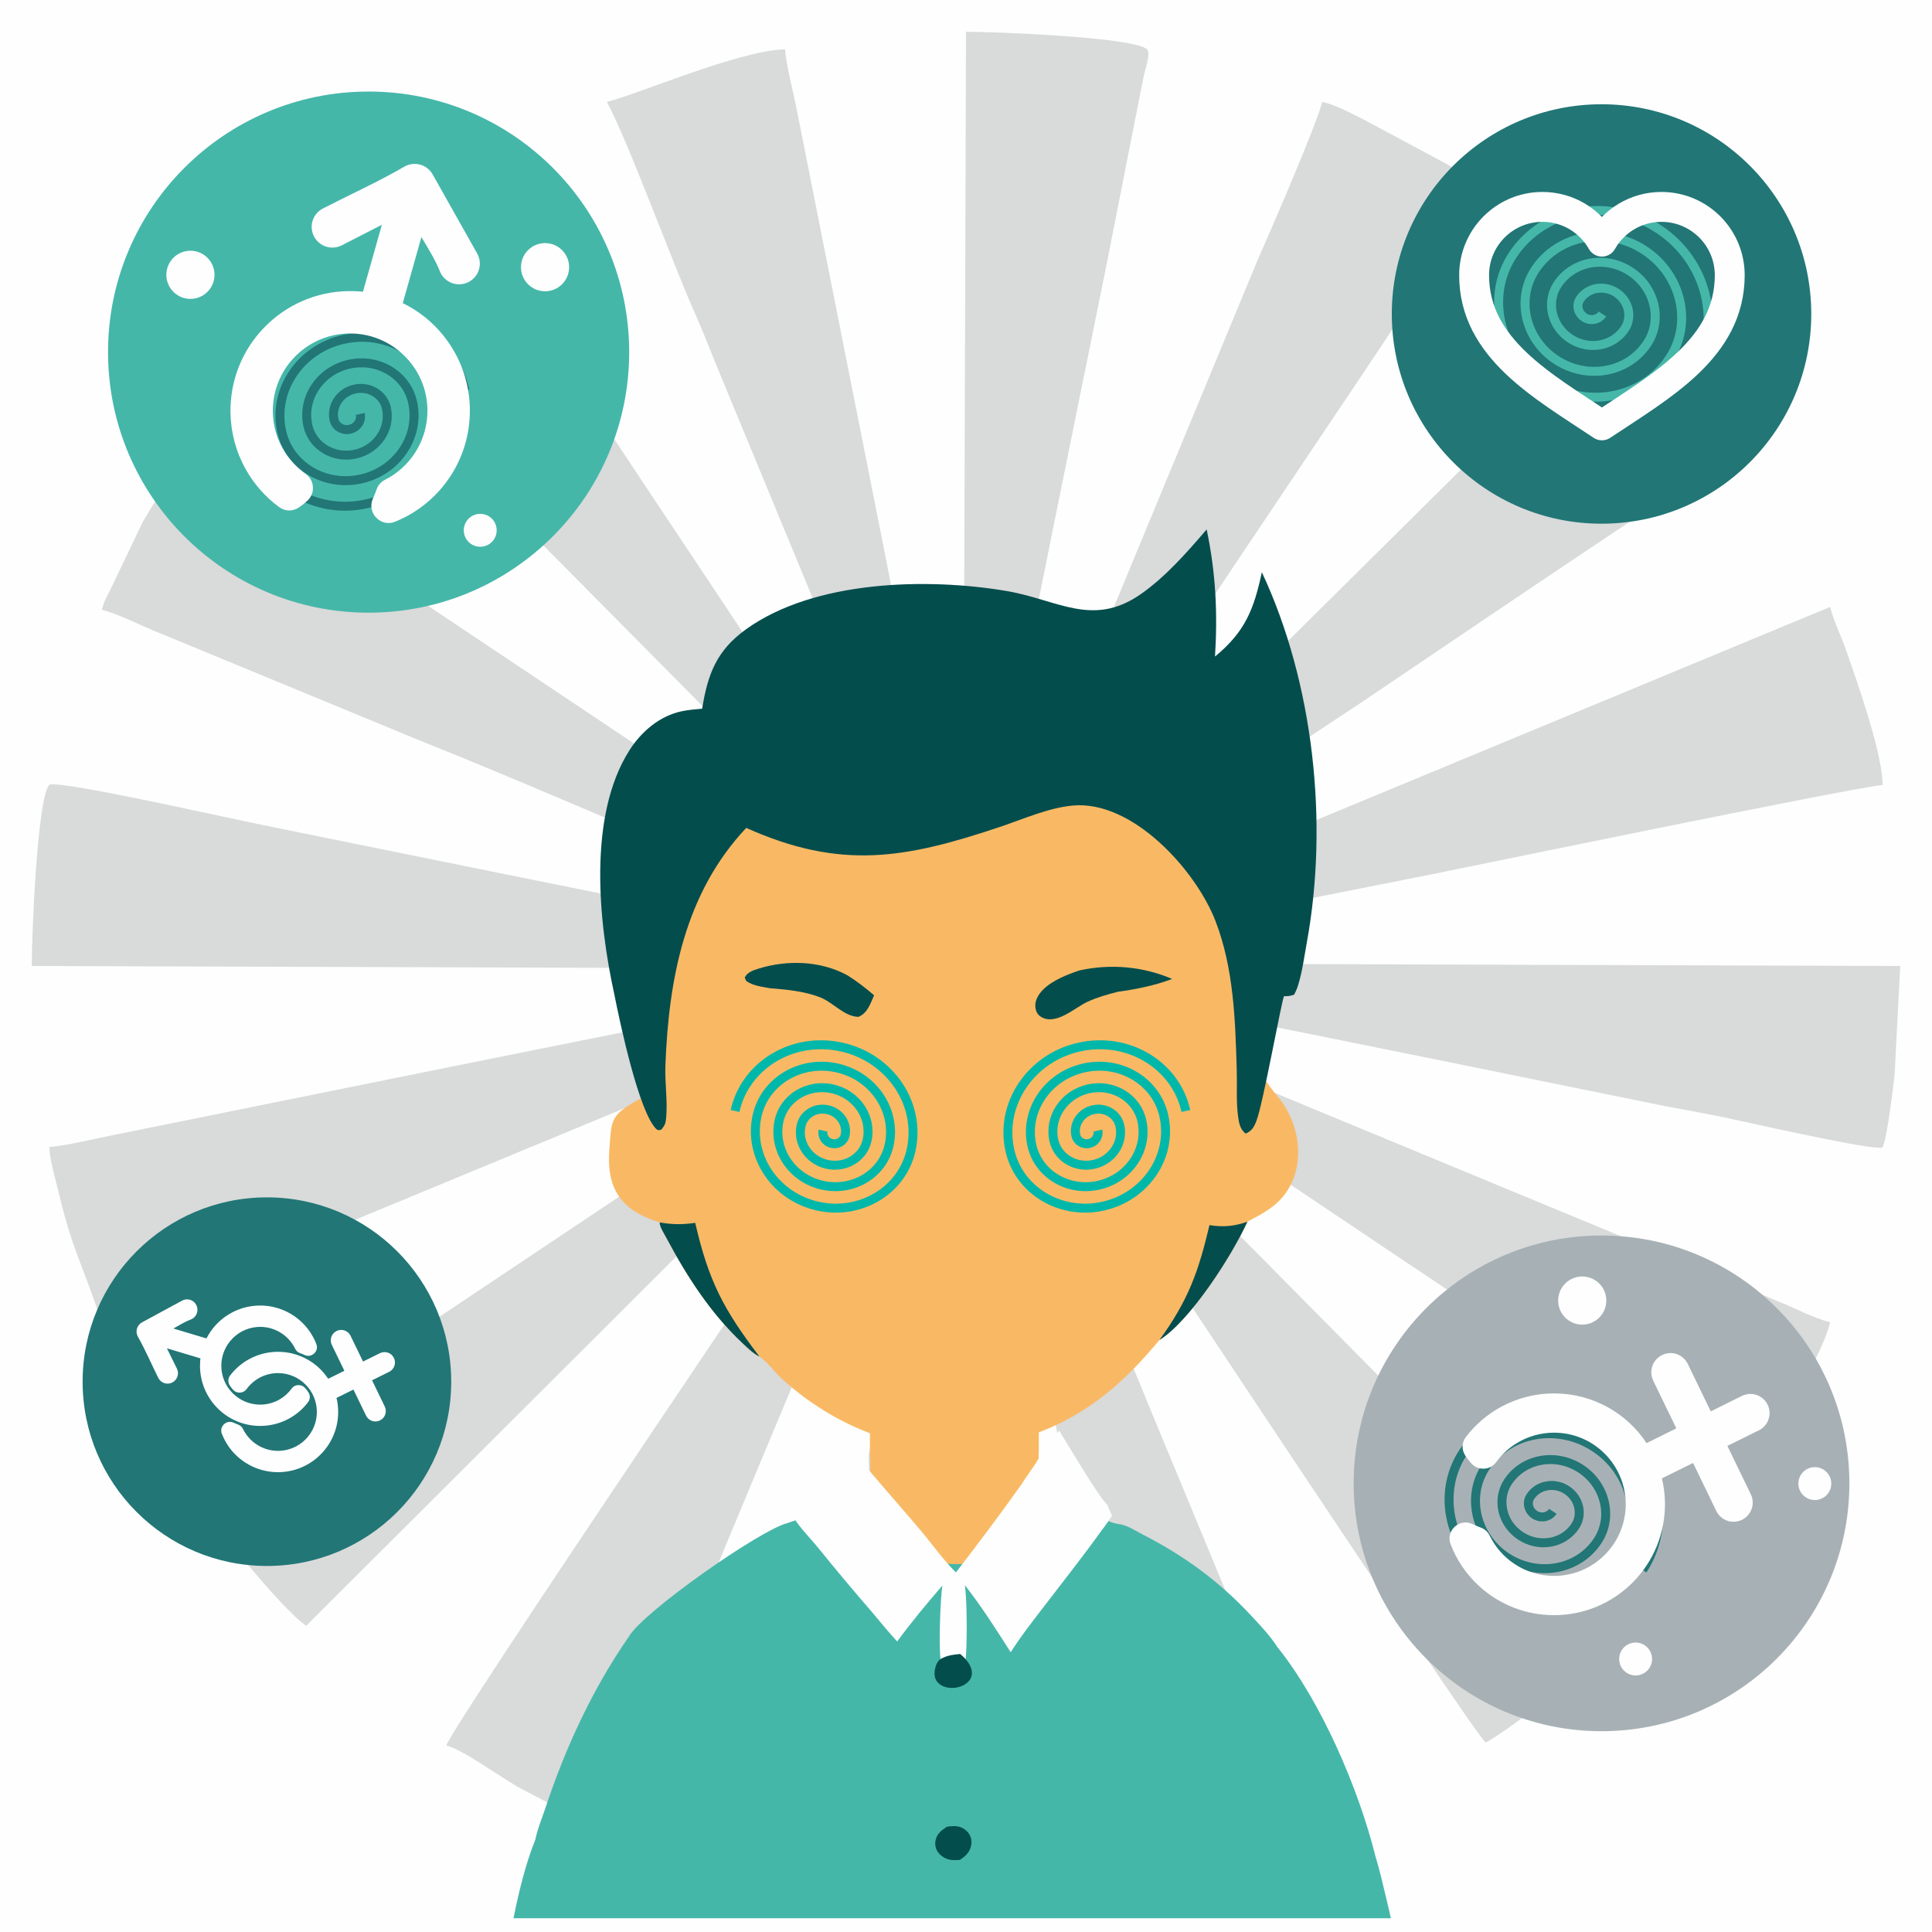 <?xml version="1.0" encoding="UTF-8"?> <svg xmlns="http://www.w3.org/2000/svg" xmlns:xlink="http://www.w3.org/1999/xlink" xml:space="preserve" width="114mm" height="114mm" version="1.1" style="shape-rendering:geometricPrecision; text-rendering:geometricPrecision; image-rendering:optimizeQuality; fill-rule:evenodd; clip-rule:evenodd" viewBox="0 0 4943.16 4943.16"> <defs> <style type="text/css"> .str0 {stroke:#00B8AA;stroke-width:22.95;stroke-miterlimit:22.926} .str1 {stroke:#227676;stroke-width:22.95;stroke-miterlimit:22.926} .str2 {stroke:#45B7A9;stroke-width:22.95;stroke-miterlimit:22.926} .str3 {stroke:#FEFEFE;stroke-width:76.48;stroke-linejoin:round;stroke-miterlimit:22.926} .fil5 {fill:none} .fil0 {fill:#FEFEFE} .fil3 {fill:#044D4D} .fil6 {fill:#227676} .fil4 {fill:#45B7A9} .fil7 {fill:#A7B1B5} .fil1 {fill:#D9DADA} .fil2 {fill:#F9B964} </style> </defs> <g id="Слой_x0020_1">  <rect class="fil0" x="-0" y="-0" width="4943.16" height="4943.16"></rect> <path class="fil1" d="M2456.64 2508.92c0,-19.1 11.83,-1.2 4.44,0 -0.09,0.02 -4.44,20.85 -4.44,0zm-13.07 -5.61c7.95,5.46 3.42,1.32 1.64,9.11l-160.36 235.53c-157.18,235.75 -1130.04,1670.01 -1142.86,1718.02 48.15,12.86 146.01,87.71 199.08,114.65 54.3,27.56 160.37,88.26 219.22,101.97 12.58,-53.99 519.1,-1261.26 555.91,-1348.86 38.62,-91.92 75.2,-175.89 112.14,-268.82 19.18,-48.26 35.21,-84.28 54.36,-132.38l114.21 -274.21c15.37,-38.67 31.1,-101.52 59.74,-134.47 -1.37,61.88 -455.55,2292.98 -455.65,2293.19 119.24,9.93 186.4,44.82 403.36,44.82l67.23 0 7.47 -2360.41c0,62.99 318.69,1619.63 341.74,1734.83l84.65 430.75c8.46,42.27 25.74,107.73 29.26,150.02 30.19,-0.67 87.25,-16.22 118.12,-23.81 109.42,-26.91 285.56,-98.53 337.54,-110.64 -46.32,-87.54 -174.85,-427.11 -223.89,-538.01l-225.43 -543.95c-35.97,-89.35 -74.86,-179.41 -110.89,-270.07l-222.96 -538.94c-26.27,-65.25 -98.03,-210.19 -113.19,-275.23 19.68,14.42 65.75,91.18 83.66,118.02l242.02 363.03c105.61,158.41 952.62,1439.88 981.52,1461.06 74.28,-39.31 315.59,-234.64 358.54,-298.78l-1627.17 -1644.54 94.4 62.47c228.91,152.6 1799.01,1212.85 1839.02,1223.53 12.86,-48.15 87.71,-146.01 114.65,-199.08 27.56,-54.3 88.26,-160.37 101.97,-219.22 -39.91,-9.3 -93.83,-37.56 -133.31,-53.43l-1991.48 -824.58c-7.41,-3.14 -8.86,-3.14 -15.77,-6.64 -17.83,-9.05 -7.48,-2.4 -18.18,-11.7 67.94,1.51 1599.19,316.1 1721.13,340.49 51.44,10.29 93.23,17.01 144.44,27.36 64.34,13.01 362.19,81.17 415.5,82 14.14,0.22 1.63,3.27 12.11,-1.67 11.27,-23.48 25.97,-146.95 30.52,-186.1l14.3 -277.02 -2360.41 -7.47c74.89,0 210.96,-38.46 289.45,-54.15l866.48 -171.8c70.71,-14.14 1082.65,-223.28 1159.66,-229.69 -1.9,-85.22 -63.93,-259.86 -94.22,-346.49 -12.47,-35.66 -32.48,-75.87 -40.23,-109.16l-2027.43 840.92c-44.54,18.71 -91.98,44.54 -138.77,55.44 21.15,-28.87 880.19,-594.28 968.06,-652.85 95.48,-63.66 872.53,-593.15 974.05,-646.87 -16.22,-69.64 -252.37,-334.93 -298.78,-366.01l-1666.98 1652.04c-0,-2.49 4.68,-5.95 5.21,-4.75l977.55 -1457.55c56.72,-85.09 107.61,-161.42 164.33,-246.5 28.71,-43.07 52.46,-78.72 80.66,-121.02 18.57,-27.86 73.52,-101.67 80.68,-128.47 -28.67,-7.65 -71.22,-40.62 -99.44,-57.43l-204.28 -109.45c-35.32,-17.8 -76.08,-40.77 -114.59,-49.74 -13.17,56.53 -133.42,332.82 -164.52,403.17l-557.88 1346.88c-18.4,46.21 -147.02,377.7 -173.95,408.68 1.35,-60.69 317.38,-1605.56 340.49,-1721.13l99.63 -505.48c2.83,-13.78 18.32,-56.25 8.06,-66.57 -29.86,-30.07 -376.12,-44.82 -463.12,-44.82l-7.47 2360.41c0,-72.05 -95.05,-494.06 -111.47,-575.73 -39.47,-196.3 -75.24,-383.96 -114.48,-580.19l-200.44 -1009.65c-8.46,-42.27 -25.74,-107.73 -29.26,-150.02 -117.61,2.62 -381.62,117.2 -455.65,134.45 56.98,107.67 164.6,403.91 223.89,538.01 19.12,43.24 36.43,86.37 54.63,132.11l336.53 813.8c20.71,46.19 39.46,92.02 57.21,137 29.23,74.05 207.97,476.11 224.09,545.28 -29.87,-21.88 -1076.38,-1603.38 -1139.86,-1698.61 -31.22,-46.83 -133.3,-218.57 -167.33,-243.5 -74.28,39.31 -315.59,234.64 -358.54,298.78l1639.85 1654.27 -107.08 -72.19c-41.91,-27.93 -80.4,-53.61 -121,-80.67 -82.16,-54.79 -164.33,-109.55 -246.49,-164.34l-1343.05 -897.85c-27.86,-18.57 -101.67,-73.52 -128.47,-80.68 -10.06,37.67 -93.14,156.72 -114.65,199.08l-77.43 161.6c-10.39,24 -18.58,32.03 -24.55,57.62 39.85,9.28 93.89,37.56 133.31,53.43l676.66 279.46c271.14,107.76 536.48,227.35 807.71,335.15 61.25,24.35 510.29,201.58 541.06,228.31 -60.71,-1.35 -1605.29,-317.32 -1721.13,-340.49 -122.46,-24.49 -421.82,-93.15 -542.79,-108.16 -0.22,-0.03 -16.26,-1.26 -17.11,-1.26 -13.72,0.1 -1.93,-3.1 -12.15,1.73 -30.07,29.86 -44.82,376.12 -44.82,463.12l2360.41 7.47c-65.83,0 -1919.9,378.75 -2164.33,427.63 -41.21,8.24 -105.83,24.23 -151.26,28.01 0.72,32.56 16.15,82.72 24.29,117.63 7.55,32.38 20.5,80.67 32.56,116.83 20.4,61.13 64.86,166.52 77.6,221.19 106.79,-56.51 414.74,-169.39 538.01,-223.89l1082.89 -448.39c89.44,-35.55 181.98,-73.31 269.12,-111.84 49.01,-21.67 224.22,-100.13 276.18,-112.24 -24.64,33.63 -194.11,134.38 -239.03,164.33l-1459.57 975.53c-46.83,31.22 -218.57,133.3 -243.5,167.33 38.75,73.23 235.56,316.21 298.78,358.54l1660.13 -1656.4zm42.96 -1.86l2.22 2.22c-0.14,-0.14 -2.97,-1.48 -2.22,-2.22zm-52.29 -14.94l2.23 2.22c-0.15,-0.14 -2.97,-1.49 -2.23,-2.22zm67.23 -7.47c7.94,-7.94 28.33,11.85 8.32,3.88 -0.17,-0.07 -20.83,8.63 -8.32,-3.88zm-74.7 -22.41c7.94,-7.94 28.33,11.86 8.32,3.89 -0.17,-0.07 -20.83,8.63 -8.32,-3.89zm74.7 -7.47l2.23 2.22c-0.15,-0.14 -2.97,-1.48 -2.23,-2.22zm-22.41 -14.94c0,-19.11 11.83,-1.2 4.44,0 -0.09,0.01 -4.44,20.85 -4.44,0zm-29.88 0l2.23 2.22c-0.15,-0.14 -2.97,-1.48 -2.23,-2.22z"></path> <path class="fil2" d="M3142.81 1993.19c-13.88,-15.89 -25.41,-37.12 -37.33,-54.75 -125.83,-186.35 -153.45,-318.14 -371.99,-359.99 -257.6,-49.32 -455.5,8.88 -668.57,153.65 -97.02,82.82 -168.31,171.84 -195.26,298.75 -82.38,-22.41 -59.92,-24.01 -136.31,19.37 -75.03,42.61 -117.87,117.12 -139.63,198.65 -41.66,156.03 57.06,349.12 78.93,515.95 2.91,22.21 -20.33,37.95 -45.59,52.32 -66.11,37.62 -62.52,51.12 -68.04,123.83 -7.74,101.39 30.59,156.66 129.17,186.74 -2.39,7.84 12.92,32.08 17.5,40.68 51.47,96.76 112.53,191.58 192.93,267.1 12.61,11.87 28.64,28.06 44.44,35.27 0.91,0.66 1.83,1.31 2.74,1.98 19.79,14.67 36.15,37.97 54.6,54.88 8.19,7.51 16.56,14.83 25.08,21.95 8.53,7.12 17.23,14.03 26.08,20.74 8.86,6.72 17.86,13.22 27.02,19.51 9.17,6.28 18.47,12.35 27.92,18.21 9.44,5.86 19.03,11.49 28.73,16.88 9.72,5.41 19.55,10.58 29.5,15.52 9.95,4.95 20.02,9.64 30.2,14.12 10.18,4.47 20.45,8.7 30.83,12.68 -0.12,29.59 0.14,59.19 0.76,88.78 0.36,26.55 -1.47,55.55 2.97,81.73 2.59,20.93 4.02,42.98 12.79,62.43 22.59,50.09 164.03,317.41 207.79,376.75 43.86,-40.51 172.62,-324.72 193.7,-372.51 9.49,-21.49 10.03,-44.79 11.43,-67.85 -0.03,-28.25 0.59,-56.53 0.94,-84.79 2.36,-28.9 1.7,-58.01 1.71,-86.98 129.32,-49.03 221.44,-130.95 308.59,-236.25 79.03,-49.37 185.78,-216.16 225.1,-302.75 35.46,-18.51 71.88,-37.62 96.11,-70.56 54.55,-74.12 38.23,-179.09 -15.23,-245.35 -31.05,-38.47 -63.35,-78.19 -51.1,-117.2 56.88,-181.09 55.89,-381.89 -11.76,-560.09 -18.49,-48.76 -42.71,-93.33 -66.75,-139.41z"></path> <path class="fil3" d="M3191.54 3125.8c-32.65,11.68 -62.7,14.49 -97,8.71 -28.25,119.43 -54.1,192.15 -128.1,294.04 79.03,-49.37 185.78,-216.16 225.1,-302.75z"></path> <path class="fil3" d="M1688.19 3127.72c-2.39,7.84 12.92,32.08 17.5,40.68 51.47,96.76 112.53,191.58 192.93,267.1 12.61,11.87 28.64,28.06 44.44,35.27 -92.17,-121 -129.88,-192.81 -164.29,-342.07 -31.35,4.78 -59.34,4.54 -90.58,-0.98z"></path> <path class="fil4" d="M2655.2 3836.58c-1.4,23.06 -1.94,46.36 -11.43,67.85 -60.04,136.09 -343.08,125.3 -401.49,-4.24 -8.77,-19.45 -10.2,-41.5 -12.79,-62.43 -74.23,12.08 -144.82,35.17 -215.81,59.41 -70.56,18.7 -366.46,225.86 -404.37,289.56 -0.21,0.36 -0.38,0.74 -0.58,1.1 -92.67,133.41 -161.79,283.31 -212.92,437.14 -8.66,26.06 -20.97,55.25 -26.15,81.9 -25.36,63.49 -42.02,132.59 -55.84,201.1l2244.94 0c-3.55,-15.86 -7.24,-31.7 -11.1,-47.55 -9.1,-37.38 -17.43,-75.31 -28.77,-112.08 -42.85,-172.02 -139,-395.42 -250.34,-533.88 -18.42,-29.06 -46.34,-58.26 -70.02,-83.62 -80.13,-85.81 -170.11,-151.17 -274.53,-204.56 -16.99,-8.69 -43.24,-26.04 -62.5,-26.71 -26.98,-4.85 -56.67,-22.7 -82.85,-31.58 -39.97,-13.57 -82.31,-22.09 -123.45,-31.39z"></path> <path class="fil3" d="M3087.39 1354.55c-50.25,58.48 -105.68,121.97 -169.23,166.02 -123.13,85.39 -212.16,13.69 -342.6,-8.43 -203.65,-34.49 -492.2,-27.74 -666.84,97.97 -75.37,54.27 -97.95,114.75 -112.2,203.14 -17.41,1.51 -35.18,2.94 -52.29,6.56 -56.59,11.88 -103.33,52.02 -133.74,99.81 -107.15,168.38 -79.19,440.19 -38.64,624.77 13.66,69.03 63.09,304.05 108.45,345.48 7.86,2.54 3.85,2.4 12.06,0.17 7.28,-9.52 10.12,-13.22 11.56,-25.52 5.11,-44.11 -3.14,-93.14 -1.42,-138.31 8.36,-220.76 49.28,-440.76 206.83,-607.97 241.27,108.13 406.32,79.14 650.56,-3.03 58.56,-19.7 123.23,-48.48 184.8,-54.16 153.16,-14.14 315.27,165.62 365.4,295.87 46.74,121.33 50.56,254.26 54.27,382.67 1.13,38.83 -1.83,79.85 3.54,118.25 2.39,17.01 5.35,31.66 19.18,42.54 15.8,-6.56 21.52,-16.88 27.64,-32.55 17.11,-43.79 65.19,-313.17 70.69,-318.95l10.26 -0.29c5.58,-0.58 10.13,-1.96 15.49,-3.61 3.44,-6.92 6.72,-13.62 9.11,-21.03 11.59,-35.76 16.9,-77.05 23.64,-114.11 55.66,-306.05 16.91,-663.39 -115.36,-945.76 -20.27,94.43 -42.33,151.92 -119.8,215.68 6.91,-113.17 1.87,-214.08 -21.37,-325.18z"></path> <path class="fil3" d="M2762.91 2482.56c-31.8,10.71 -70.27,25.5 -94.19,49.6 -11.58,11.67 -21.81,28.05 -19.63,45.32 1.3,10.28 5.44,18.83 14.63,24.31 38.38,22.88 86.15,-23.72 118.84,-38.73 25,-11.47 50.77,-18.74 77.34,-25.47 48.23,-6.68 93.48,-15.75 139.17,-32.9 -75.63,-32.23 -156.21,-39.05 -236.16,-22.13z"></path> <path class="fil3" d="M2169.8 2496.41c-1.14,-0.65 -2.26,-1.34 -3.41,-1.96 -67.73,-36.39 -152.04,-38.8 -224.84,-16.4 -14.34,4.43 -28.78,8.98 -36.16,22.99l3.72 8.74c17.73,12.49 39.28,14.55 60.2,18.58 42.55,3.43 89.58,7.71 129.57,23.58 33.07,13.12 60.77,48.79 97.51,49.76 23.26,-9.49 30.47,-33.91 40.07,-55.19 -21.72,-18.63 -42.42,-34.73 -66.65,-50.1z"></path> <path class="fil0" d="M2663.87 3722.79c16.06,-20.23 30.9,-41.45 45.98,-62.41 18.54,29.33 106.43,177.97 122.67,188.44 3.87,9.93 7.91,19.57 12.65,29.12 -8.11,11.81 -15.93,24.88 -25.22,35.73 -48.14,67.64 -100.26,133.02 -150.69,199 -28.66,37.5 -58.13,74.79 -83.32,114.75 -37.49,-58.93 -74.04,-116.33 -117.16,-171.58 5.67,39.16 6.09,154.33 1.42,195.55 -5.55,4.92 -12.2,3.79 -18.63,6.4 -14.15,1.4 -25.27,2.72 -37.36,10.59l-3.62 -2.88c-11.41,-21.42 -4.66,-179.52 0.72,-208.95 -39.94,46.26 -79.65,93.98 -115.81,143.25 -22.85,-24.51 -44.05,-51.34 -65.87,-76.81 -45.98,-53.04 -91.04,-106.85 -135.17,-161.45 -19.79,-24.53 -45.64,-50.09 -62.44,-76.25 -3.66,-5.71 -0.03,-14.78 1.42,-20.93 5.55,-1.07 9.23,-4.21 12.8,-8.43 15.81,-18.69 29.33,-40.78 43.73,-60.68 23.78,-32.43 48.4,-64.2 73.87,-95.32 19.44,-1.63 38.67,-3.72 57.98,-6.48l1.45 68.3c44.58,52.77 90.58,104.36 134.98,157.23 28.98,34.5 55.33,72.66 87.55,104.15 57.26,-74.04 113.04,-148.35 167.27,-224.64 14.39,-23.45 31.99,-44.73 45.44,-68.85l3.41 -4.47 1.96 -2.38z"></path> <path class="fil5 str0" d="M2808.94 2892.68c3.28,14.76 -6.66,29.53 -22.21,32.99 -15.54,3.46 -30.81,-5.69 -34.09,-20.44 -6.56,-29.52 13.32,-59.06 44.42,-65.98 31.09,-6.93 61.62,11.38 68.18,40.89 9.84,44.27 -19.99,88.58 -66.62,98.98 -46.64,10.39 -92.43,-17.08 -102.27,-61.34 -13.12,-59.03 26.65,-118.12 88.84,-131.97 62.18,-13.85 123.24,22.76 136.36,81.79 16.4,73.78 -33.32,147.64 -111.05,164.95 -77.73,17.32 -154.04,-28.45 -170.44,-102.24 -19.69,-88.54 39.97,-177.16 133.26,-197.94 93.28,-20.78 184.85,34.14 204.53,122.69 22.96,103.29 -46.64,206.69 -155.46,230.94 -108.83,24.25 -215.66,-39.84 -238.62,-143.13 -26.24,-118.05 53.3,-236.22 177.68,-263.93 124.37,-27.71 246.47,45.53 272.71,163.58"></path> <path class="fil5 str0" d="M2105.9 2892.68c-3.28,14.76 6.66,29.53 22.21,32.99 15.55,3.46 30.81,-5.69 34.09,-20.44 6.56,-29.52 -13.32,-59.06 -44.42,-65.98 -31.09,-6.93 -61.62,11.38 -68.18,40.89 -9.84,44.27 19.99,88.58 66.62,98.98 46.64,10.39 92.43,-17.08 102.27,-61.34 13.12,-59.03 -26.65,-118.12 -88.84,-131.97 -62.18,-13.85 -123.24,22.76 -136.36,81.79 -16.4,73.78 33.32,147.64 111.05,164.95 77.73,17.32 154.04,-28.45 170.44,-102.24 19.69,-88.54 -39.97,-177.16 -133.26,-197.94 -93.28,-20.78 -184.85,34.14 -204.53,122.69 -22.96,103.29 46.64,206.69 155.46,230.94 108.83,24.25 215.66,-39.84 238.62,-143.13 26.24,-118.05 -53.3,-236.22 -177.68,-263.93 -124.37,-27.71 -246.47,45.53 -272.71,163.58"></path> <circle class="fil4" cx="943.12" cy="900.91" r="666.68"></circle> <circle class="fil0" cx="487.22" cy="703.14" r="61.6"></circle> <circle class="fil0" cx="1394.56" cy="683.63" r="61.6"></circle> <circle class="fil0" cx="1228.7" cy="1356.81" r="42.09"></circle> <circle class="fil6" cx="4097.63" cy="803.35" r="536.59"></circle> <circle class="fil6" cx="682.94" cy="3535.09" r="471.55"></circle> <path class="fil5 str1" d="M921.68 1059.02c3.91,17.56 -7.93,35.14 -26.43,39.26 -18.51,4.12 -36.67,-6.77 -40.57,-24.33 -7.81,-35.13 15.86,-70.29 52.87,-78.53 37.01,-8.25 73.33,13.55 81.14,48.67 11.72,52.69 -23.79,105.43 -79.29,117.8 -55.52,12.37 -110.01,-20.32 -121.72,-73.01 -15.62,-70.25 31.72,-140.58 105.73,-157.07 74.01,-16.49 146.67,27.1 162.29,97.35 19.52,87.81 -39.65,175.71 -132.16,196.33 -92.52,20.61 -183.34,-33.86 -202.86,-121.68 -23.43,-105.38 47.58,-210.86 158.6,-235.59 111.02,-24.74 220.01,40.64 243.43,146.02 27.33,122.94 -55.51,246 -185.03,274.86 -129.52,28.86 -256.68,-47.41 -284.01,-170.35 -31.23,-140.51 63.44,-281.14 211.47,-314.12 148.02,-32.98 293.34,54.19 324.57,194.69"></path> <circle class="fil7" cx="4097.62" cy="3795.26" r="634.15"></circle> <path class="fil5 str1" d="M3973 3866.84c-9.84,15.05 -30.7,18.86 -46.56,8.5 -15.87,-10.37 -20.76,-30.98 -10.91,-46.04 19.69,-30.12 61.39,-37.72 93.13,-16.99 31.74,20.74 41.51,61.96 21.82,92.07 -29.54,45.18 -92.08,56.59 -139.69,25.49 -47.62,-31.1 -62.27,-92.94 -32.73,-138.11 39.38,-60.24 122.78,-75.45 186.26,-33.99 63.48,41.47 83.02,123.91 43.63,184.15 -49.23,75.29 -153.47,94.31 -232.82,42.48 -79.35,-51.83 -103.78,-154.89 -54.55,-230.18 59.08,-90.36 184.16,-113.18 279.39,-50.98 95.23,62.2 124.54,185.86 65.46,276.22 -68.92,105.41 -214.86,132.04 -325.95,59.47 -111.1,-72.57 -145.29,-216.84 -76.37,-322.25 78.77,-120.47 245.55,-150.9 372.52,-67.97 126.97,82.93 166.04,247.82 87.28,368.29"></path> <path class="fil5 str2" d="M4099.83 803.38c-9.85,15.05 -30.7,18.86 -46.57,8.5 -15.87,-10.37 -20.76,-30.98 -10.91,-46.04 19.69,-30.12 61.39,-37.72 93.13,-16.99 31.74,20.74 41.51,61.96 21.82,92.08 -29.54,45.17 -92.08,56.59 -139.7,25.49 -47.61,-31.1 -62.27,-92.94 -32.73,-138.11 39.38,-60.24 122.78,-75.45 186.26,-33.99 63.48,41.47 83.02,123.91 43.64,184.15 -49.23,75.29 -153.47,94.31 -232.83,42.48 -79.35,-51.83 -103.78,-154.89 -54.55,-230.18 59.08,-90.35 184.16,-113.18 279.39,-50.98 95.23,62.2 124.53,185.86 65.45,276.22 -68.92,105.41 -214.85,132.04 -325.95,59.47 -111.1,-72.57 -145.29,-216.84 -76.37,-322.25 78.77,-120.47 245.55,-150.9 372.52,-67.97 126.97,82.93 166.04,247.83 87.27,368.29"></path> <path class="fil0" d="M443.68 3399.13c-0.11,0.07 -0.23,0.14 -0.34,0.22l0 -0.32 0.34 0.1zm-16.64 50.62l85.78 25.71c-0.26,2.27 -0.5,4.62 -0.68,6.89 -0.25,4.03 -0.42,7.98 -0.42,12.01 0,40.92 16.13,79.9 45.11,108.88 28.9,28.99 67.89,45.11 108.88,45.11 25.54,0 50.66,-6.3 73.18,-18.48 19.15,-10.33 35.95,-24.7 49.14,-42 5.88,-7.64 6.22,-17.56 1.01,-25.62 -2.27,-3.44 -4.7,-6.72 -7.48,-9.91l-0.84 -0.93c-4.62,-5.21 -10.76,-7.89 -17.73,-7.56 -6.98,0.25 -12.86,3.44 -16.98,9.07 -7.56,10.34 -17.05,19.16 -27.89,25.96 -15.79,9.83 -33.86,14.96 -52.42,14.96 -26.46,0 -51.58,-10.42 -70.31,-29.15 -18.74,-18.74 -29.15,-43.86 -29.15,-70.32 0,-26.46 10.42,-51.5 29.15,-70.23l0.08 -0.09c18.65,-18.73 43.77,-29.15 70.23,-29.15 19.75,0 38.9,5.8 55.28,16.8 14.62,9.74 26.47,23.35 34.19,39.15 2.52,5.29 6.64,8.99 12.18,11.09 4.03,1.43 7.98,3.11 11.93,4.96 8.4,3.87 17.81,2.35 24.53,-3.95 6.72,-6.3 8.9,-15.54 5.54,-24.19 -8.57,-22.18 -22.18,-42.09 -39.74,-58.14 -28.48,-26.04 -65.45,-40.33 -104.01,-40.33 -29.32,0 -57.8,8.23 -82.5,23.94 -23.35,14.79 -42.34,35.62 -54.86,60.23l-84.59 -25.35c0.81,-0.5 1.62,-0.94 2.43,-1.38 12.85,-7.39 28.73,-16.81 42.59,-21.93 1.6,-0.59 2.94,-1.26 4.37,-2.18 5.29,-3.53 9.24,-8.74 11.09,-14.87 1.93,-6.63 1.26,-13.78 -1.93,-19.91l-0.17 -0.25c-3.45,-6.39 -9.08,-11.01 -15.88,-13.03 -5.72,-1.68 -11.94,-1.34 -17.48,0.84 -0.84,0.34 -1.51,0.67 -2.35,1.09l-103 55.87c-6.22,3.36 -10.84,8.98 -12.85,15.71 -0.26,0.93 -0.42,1.76 -0.59,2.61 -1.09,5.46 -0.42,11.26 2.02,16.38 0.25,0.59 0.5,1.01 0.75,1.51 19.16,34.19 34.86,70.65 52.25,105.77 3.1,6.3 8.65,11.09 15.29,13.36 6.64,2.27 14.03,1.77 20.34,-1.34 6.38,-3.19 11.17,-8.65 13.44,-15.37 2.26,-6.72 1.76,-14.03 -1.34,-20.34l-25.62 -51.92z"></path> <path class="fil0" d="M1078.24 606.56c-0.14,-0.23 -0.29,-0.45 -0.44,-0.68l0.63 -0.01 -0.2 0.69zm-101.17 -31.49l-48.41 171.35c-4.53,-0.43 -9.21,-0.85 -13.72,-1.12 -8.03,-0.37 -15.88,-0.58 -23.9,-0.46 -81.35,1.29 -158.35,34.59 -215.06,93.13 -56.72,58.38 -87.56,136.39 -86.27,217.89 0.81,50.77 14.11,100.52 39.05,144.9 21.14,37.76 50.23,70.71 85.06,96.39 15.38,11.46 35.11,11.81 50.97,1.2 6.78,-4.61 13.22,-9.56 19.47,-15.17l1.81 -1.7c10.21,-9.35 15.36,-21.63 14.47,-35.48 -0.72,-13.86 -7.25,-25.46 -18.57,-33.46 -20.79,-14.7 -38.62,-33.31 -52.49,-54.64 -20.05,-31.09 -30.8,-66.85 -31.38,-103.76 -0.83,-52.62 19.08,-102.88 55.74,-140.72 36.66,-37.84 86.27,-59.34 138.89,-60.17 52.61,-0.83 102.71,19.09 140.55,55.75l0.17 0.16c37.84,36.49 59.34,86.1 60.17,138.72 0.62,39.25 -10.3,77.52 -31.67,110.44 -18.91,29.38 -45.6,53.35 -76.76,69.22 -10.45,5.18 -17.66,13.49 -21.66,24.57 -2.71,8.05 -5.94,15.96 -9.49,23.87 -7.42,16.83 -4.11,35.49 8.63,48.65 12.73,13.16 31.17,17.21 48.27,10.25 43.83,-17.73 82.99,-45.42 114.34,-80.83 50.89,-57.45 78.11,-131.39 76.9,-208.05 -0.92,-58.3 -18.19,-114.67 -50.2,-163.28 -30.13,-45.97 -72.15,-83.06 -121.48,-107.17l47.74 -168.99c1.02,1.6 1.92,3.19 2.82,4.78 15.1,25.32 34.31,56.59 44.94,83.99 1.21,3.16 2.6,5.81 4.47,8.62 7.18,10.41 17.67,18.1 29.91,21.58 13.26,3.63 27.43,2.06 39.52,-4.47l0.49 -0.34c12.59,-7.05 21.6,-18.39 25.4,-31.98 3.17,-11.42 2.29,-23.77 -2.22,-34.72 -0.7,-1.66 -1.39,-2.99 -2.25,-4.64l-114.32 -203.02c-6.88,-12.25 -18.21,-21.26 -31.64,-25.06 -1.86,-0.48 -3.53,-0.78 -5.2,-1.09 -10.9,-2 -22.4,-0.48 -32.51,4.53 -1.16,0.51 -1.99,1.03 -2.98,1.55 -67.37,39.16 -139.37,71.54 -208.64,107.22 -12.43,6.37 -21.78,17.55 -26.08,30.82 -4.3,13.28 -3.07,27.95 3.31,40.39 6.54,12.6 17.56,21.95 30.99,26.24 13.43,4.29 27.95,3.07 40.39,-3.31l102.42 -52.57z"></path> <path class="fil0" d="M781.56 3682.98c-18.74,18.74 -43.85,29.15 -70.32,29.15 -19.74,0 -38.89,-5.8 -55.28,-16.8 -14.62,-9.74 -26.46,-23.35 -34.19,-39.15 -2.52,-5.29 -6.64,-8.99 -12.18,-11.09 -4.03,-1.51 -7.98,-3.19 -11.93,-5.04 -8.4,-3.86 -17.81,-2.35 -24.53,3.95 -6.72,6.3 -8.91,15.54 -5.55,24.19 8.49,22.18 22.1,42.09 39.65,58.14 28.48,26.05 65.45,40.33 104.01,40.33 40.92,0 79.9,-16.13 108.88,-45.11 28.99,-28.9 45.12,-67.89 45.12,-108.88 0,-6.81 -0.42,-13.69 -1.34,-20.5 -0.68,-5.21 -1.68,-10.34 -2.94,-15.46l43.35 -21.42 32.26 66.71c3.1,6.3 8.57,11.17 15.2,13.52 6.64,2.27 13.95,1.85 20.25,-1.18 6.39,-3.02 11.26,-8.57 13.61,-15.21 2.35,-6.72 1.93,-14.03 -1.18,-20.41l-32.51 -67.12 43.77 -21.68c6.39,-3.11 11.18,-8.65 13.44,-15.38 2.19,-6.63 1.77,-13.86 -1.34,-20.16 -3.11,-6.39 -8.65,-11.26 -15.37,-13.53 -6.72,-2.26 -14.03,-1.76 -20.33,1.34l-43.35 21.51 0 -0.24 -31.84 -65.78c-3.1,-6.3 -8.57,-11.17 -15.2,-13.53 -6.64,-2.35 -13.95,-1.85 -20.33,1.18l-0.17 0.09c-0.25,0.16 -0.42,0.25 -0.59,0.33 -6.05,3.11 -10.67,8.48 -12.86,14.87 -2.35,6.64 -1.85,14.03 1.18,20.33l32.09 66.29 -41.33 20.5c-13.53,-20.5 -31.84,-37.55 -53.35,-49.57 -23.02,-12.85 -48.81,-19.49 -75.11,-19.49 -25.62,0 -50.74,6.3 -73.25,18.48 -19.16,10.33 -35.96,24.69 -49.15,42 -5.88,7.64 -6.22,17.56 -1.01,25.62 2.35,3.44 4.79,6.8 7.56,9.99l0.75 0.84c4.62,5.21 10.75,7.9 17.73,7.56 6.98,-0.25 12.86,-3.45 16.97,-9.08 7.56,-10.34 17.06,-19.24 27.89,-25.96 15.87,-9.83 33.94,-14.96 52.5,-14.96 26.47,0 51.58,10.42 70.32,29.15 18.73,18.74 29.15,43.85 29.15,70.32 0,26.46 -10.42,51.58 -29.15,70.31z"></path> <path class="fil0" d="M4105.75 3978.35c-34.52,34.52 -80.79,53.71 -129.55,53.71 -36.37,0 -71.66,-10.68 -101.85,-30.96 -26.94,-17.95 -48.76,-43.03 -63,-72.13 -4.64,-9.75 -12.24,-16.56 -22.45,-20.43 -7.42,-2.78 -14.7,-5.88 -21.98,-9.28 -15.48,-7.12 -32.82,-4.33 -45.2,7.28 -12.38,11.6 -16.4,28.63 -10.21,44.57 15.63,40.86 40.71,77.55 73.05,107.11 52.48,47.98 120.58,74.29 191.62,74.29 75.38,0 147.2,-29.72 200.6,-83.12 53.4,-53.25 83.12,-125.07 83.12,-200.6 0,-12.54 -0.78,-25.22 -2.48,-37.76 -1.24,-9.6 -3.1,-19.05 -5.42,-28.48l79.86 -39.47 59.44 122.89c5.72,11.61 15.79,20.59 28.01,24.92 12.23,4.18 25.7,3.4 37.3,-2.17 11.77,-5.57 20.74,-15.79 25.08,-28.02 4.33,-12.38 3.56,-25.84 -2.17,-37.61l-59.89 -123.67 80.64 -39.94c11.76,-5.73 20.59,-15.94 24.76,-28.32 4.03,-12.23 3.26,-25.54 -2.48,-37.15 -5.73,-11.77 -15.94,-20.74 -28.32,-24.92 -12.38,-4.18 -25.85,-3.26 -37.46,2.48l-79.86 39.62 0.01 -0.45 -58.66 -121.19c-5.72,-11.61 -15.79,-20.59 -28.01,-24.92 -12.24,-4.33 -25.7,-3.4 -37.46,2.17l-0.31 0.16c-0.47,0.3 -0.77,0.46 -1.08,0.62 -11.14,5.73 -19.66,15.63 -23.68,27.4 -4.33,12.24 -3.4,25.85 2.17,37.46l59.13 122.13 -76.15 37.76c-24.92,-37.76 -58.66,-69.18 -98.29,-91.31 -42.41,-23.68 -89.93,-35.9 -138.37,-35.9 -47.2,0 -93.48,11.6 -134.97,34.05 -35.29,19.03 -66.24,45.5 -90.54,77.38 -10.84,14.09 -11.45,32.35 -1.86,47.21 4.33,6.35 8.82,12.54 13.93,18.42l1.39 1.55c8.51,9.59 19.82,14.54 32.66,13.92 12.85,-0.46 23.69,-6.35 31.27,-16.71 13.93,-19.05 31.42,-35.45 51.39,-47.83 29.25,-18.11 62.53,-27.55 96.73,-27.55 48.76,0 95.03,19.19 129.55,53.71 34.52,34.52 53.71,80.79 53.71,129.55 0,48.76 -19.19,95.03 -53.71,129.55z"></path> <path class="fil5 str3" d="M4250.88 529.36c-65.3,0 -122.23,35.81 -152.23,88.87 -30.01,-53.06 -86.93,-88.87 -152.24,-88.87 -96.53,0 -174.79,78.25 -174.79,174.79 0,186.85 175.24,282.94 327.02,384.17l0.01 0c151.78,-101.23 327.01,-197.33 327.01,-384.17 0,-96.53 -78.26,-174.79 -174.79,-174.79z"></path> <path class="fil3" d="M2422.78 4673.77c8.37,-1.19 16.68,-2.08 25.13,-1.11 1.49,0.19 2.97,0.44 4.42,0.78 1.47,0.33 2.91,0.73 4.34,1.21 1.42,0.48 2.81,1.03 4.18,1.64 1.36,0.62 2.69,1.31 4,2.08 1.29,0.75 2.55,1.57 3.76,2.45 1.22,0.88 2.38,1.83 3.49,2.83 1.12,1.01 2.19,2.06 3.19,3.17 1.01,1.11 1.96,2.27 2.85,3.47 6.78,9.19 8.85,20.46 6.62,31.56 -3.53,17.63 -14.67,27.33 -28.95,36.9 -7.78,0.43 -16.06,1.02 -23.79,-0.13 -12.93,-1.93 -26.42,-10.52 -33.41,-21.58 -5.58,-8.84 -7.01,-19.44 -4.62,-29.56 3.92,-16.64 15.33,-24.59 28.79,-33.71z"></path> <path class="fil3" d="M2403.05 4247.01c17.32,-11.27 33.24,-13.16 53.51,-15.17 12.41,9.73 27.95,27.28 29.79,43.66 1.2,10.65 -1.47,19.63 -9.07,27.34 -11.13,11.3 -28.31,16.43 -43.87,15.84 -13.16,-0.49 -27.42,-5.19 -35.75,-15.93 -8.24,-10.62 -7.35,-23.76 -4.51,-36.09 1.88,-8.2 4.87,-13.07 9.9,-19.66z"></path> <circle class="fil0" cx="4048.25" cy="3327.57" r="61.6"></circle> <circle class="fil0" cx="4184.84" cy="4244.66" r="42.09"></circle> <circle class="fil0" cx="4643.38" cy="3795.87" r="42.09"></circle> </g> </svg> 